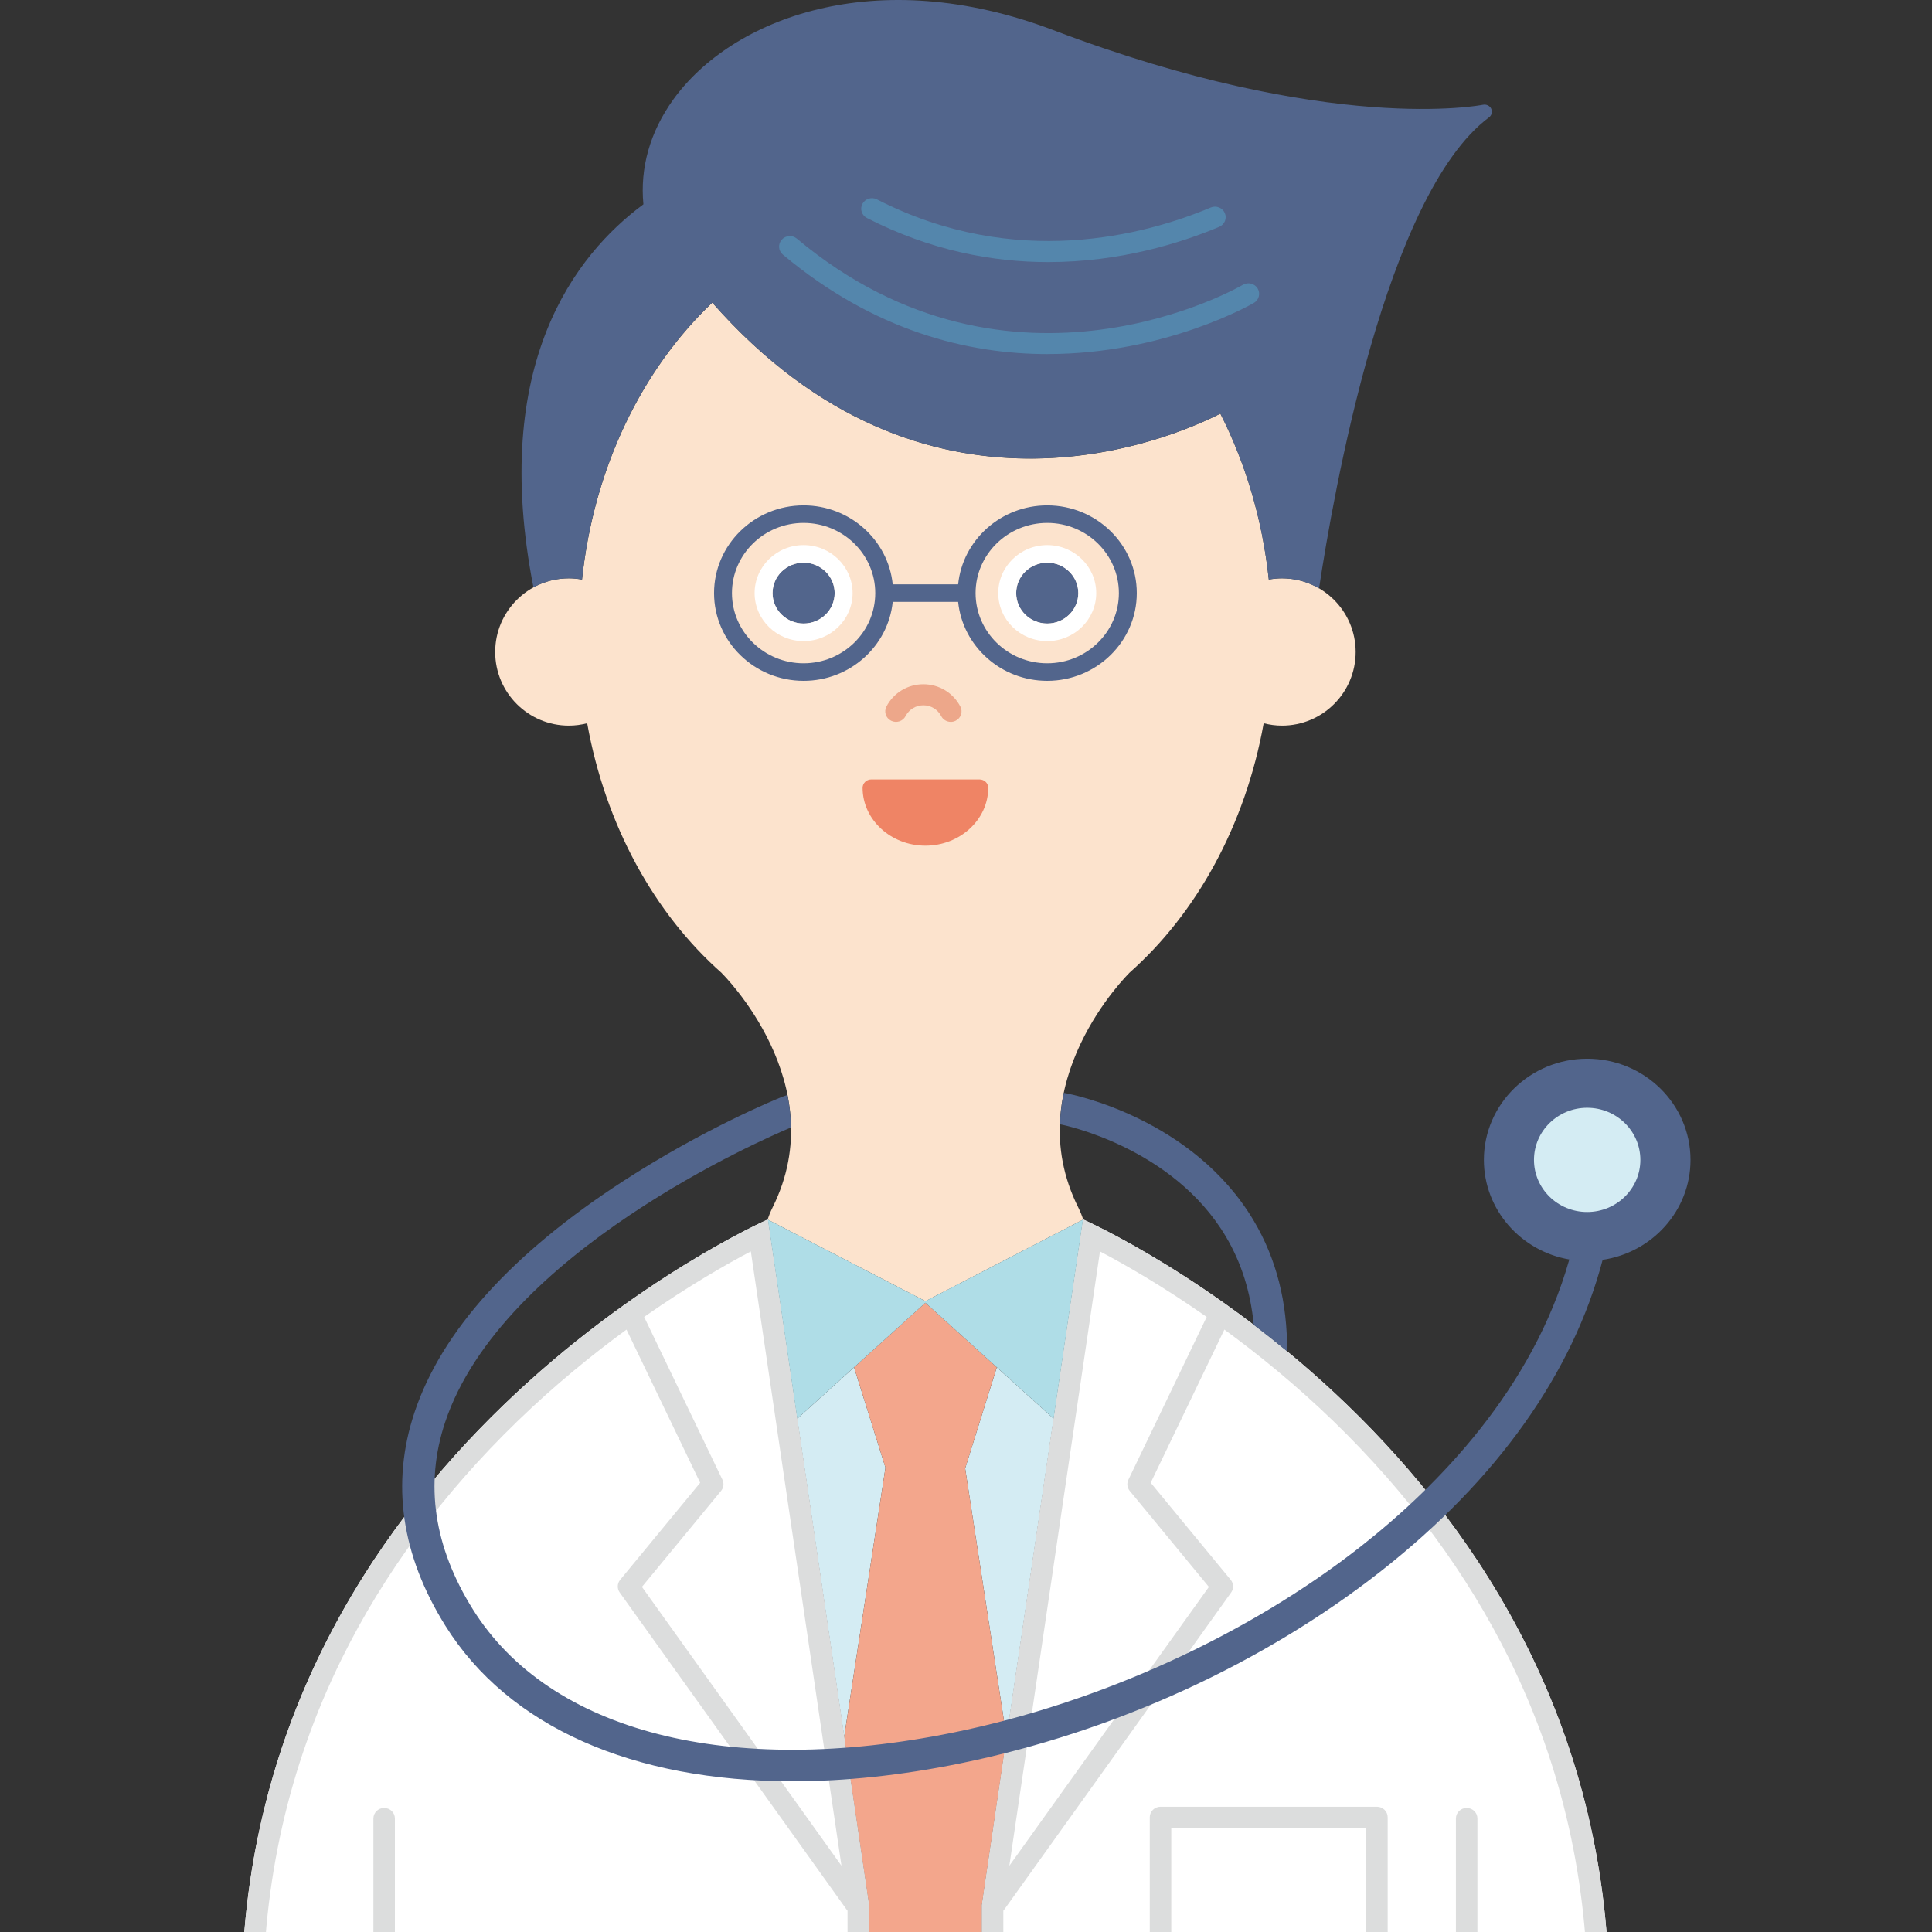 <svg width="128" height="128" viewBox="0 0 128 128" fill="none" xmlns="http://www.w3.org/2000/svg">
<rect x="0" y="0" width="128" height="128" fill="#333333" stroke="none"/>
<g clip-path="url(#clip0_33509_73230)">
<path d="M66.679 115.168L69.804 93.991L66.04 90.589L63.951 97.258H63.939L66.687 115.12L66.679 115.168Z" fill="#D4ECF3"/>
<path d="M56.584 90.589L52.82 93.991L55.945 115.168L55.93 115.071L58.661 97.258H58.673L56.584 90.589Z" fill="#D4ECF3"/>
<path d="M57.575 165.998V126.216L50.873 80.789C50.873 80.789 15.774 96.232 16.001 132.915C16.022 136.339 16.04 156.808 16.053 165.998H57.573H57.575Z" fill="white"/>
<path d="M106.569 165.998C106.583 156.808 106.6 136.34 106.621 132.915C106.848 96.23 71.751 80.789 71.751 80.789L65.049 126.216V165.998H106.569Z" fill="white"/>
<path d="M84.932 38.315C84.635 38.315 84.346 38.346 84.063 38.397C83.64 34.405 82.518 30.683 80.853 27.405C77.428 29.143 61.262 36.049 47.191 20.051C42.554 24.451 39.346 30.963 38.56 38.397C38.278 38.346 37.989 38.315 37.691 38.315C34.995 38.315 32.807 40.5 32.807 43.195C32.807 45.89 34.995 48.075 37.691 48.075C38.11 48.075 38.515 48.017 38.902 47.918C40.119 54.683 43.358 60.533 47.824 64.473H47.818C47.818 64.473 55.286 71.803 51.178 80.013C51.044 80.28 50.94 80.543 50.859 80.799L61.313 86.207L71.764 80.799C71.684 80.543 71.579 80.28 71.445 80.013C67.335 71.803 74.806 64.474 74.806 64.474H74.799C79.265 60.533 82.505 54.683 83.722 47.918C84.109 48.017 84.514 48.075 84.932 48.075C87.631 48.075 89.816 45.89 89.816 43.195C89.816 40.5 87.629 38.315 84.932 38.315Z" fill="#FCE3CD"/>
<path d="M98.798 7.201C98.7 7.001 98.471 6.894 98.247 6.94C98.148 6.961 88.119 8.948 69.783 1.995C57.987 -2.479 48.466 1.238 44.613 6.585C43.048 8.758 42.398 11.143 42.627 13.537C38.126 16.863 32.445 24.129 35.341 38.915C36.038 38.533 36.839 38.313 37.69 38.313C37.987 38.313 38.276 38.344 38.559 38.395C39.294 31.443 42.148 25.299 46.305 20.933C46.594 20.63 46.888 20.334 47.189 20.049C59.298 33.816 72.957 30.623 78.713 28.355C78.716 28.355 78.722 28.352 78.725 28.351C78.953 28.261 79.169 28.173 79.372 28.087C79.376 28.083 79.383 28.082 79.388 28.08C79.587 27.995 79.773 27.914 79.947 27.835C79.955 27.832 79.963 27.827 79.971 27.824C80.141 27.747 80.299 27.674 80.443 27.605C80.448 27.602 80.453 27.6 80.458 27.597C80.603 27.526 80.734 27.462 80.85 27.403C82.513 30.681 83.637 34.404 84.06 38.395C84.343 38.344 84.632 38.313 84.929 38.313C85.827 38.313 86.667 38.56 87.391 38.984C88.32 32.809 91.803 12.881 98.651 7.775C98.832 7.639 98.892 7.401 98.794 7.201H98.798Z" fill="#52658C"/>
<path d="M69.382 41.311C70.519 41.311 71.441 40.409 71.441 39.295C71.441 38.181 70.519 37.278 69.382 37.278C68.246 37.278 67.324 38.181 67.324 39.295C67.324 40.409 68.246 41.311 69.382 41.311Z" fill="#52658C"/>
<path d="M69.382 37.278C70.519 37.278 71.441 38.18 71.441 39.294C71.441 40.408 70.519 41.311 69.382 41.311C68.245 41.311 67.324 40.408 67.324 39.294C67.324 38.18 68.245 37.278 69.382 37.278ZM69.382 36.114C67.592 36.114 66.136 37.54 66.136 39.294C66.136 41.048 67.592 42.474 69.382 42.474C71.173 42.474 72.628 41.048 72.628 39.294C72.628 37.54 71.173 36.114 69.382 36.114Z" fill="white"/>
<path d="M53.241 41.311C54.378 41.311 55.299 40.409 55.299 39.295C55.299 38.181 54.378 37.278 53.241 37.278C52.104 37.278 51.183 38.181 51.183 39.295C51.183 40.409 52.104 41.311 53.241 41.311Z" fill="#52658C"/>
<path d="M53.241 37.278C54.378 37.278 55.3 38.18 55.3 39.294C55.3 40.408 54.378 41.311 53.241 41.311C52.104 41.311 51.183 40.408 51.183 39.294C51.183 38.18 52.104 37.278 53.241 37.278ZM53.241 36.114C51.451 36.114 49.995 37.54 49.995 39.294C49.995 41.048 51.451 42.474 53.241 42.474C55.032 42.474 56.487 41.048 56.487 39.294C56.487 37.54 55.032 36.114 53.241 36.114Z" fill="white"/>
<path d="M69.382 33.482C66.31 33.482 63.778 35.78 63.479 38.714H59.145C58.846 35.78 56.312 33.482 53.241 33.482C49.969 33.482 47.308 36.089 47.308 39.294C47.308 42.5 49.969 45.107 53.241 45.107C56.312 45.107 58.846 42.809 59.145 39.875H63.479C63.778 42.809 66.311 45.107 69.382 45.107C72.654 45.107 75.315 42.5 75.315 39.294C75.315 36.089 72.654 33.482 69.382 33.482ZM53.241 43.945C50.624 43.945 48.494 41.858 48.494 39.294C48.494 36.731 50.624 34.644 53.241 34.644C55.858 34.644 57.988 36.731 57.988 39.294C57.988 41.858 55.858 43.945 53.241 43.945ZM69.382 43.945C66.765 43.945 64.635 41.858 64.635 39.294C64.635 36.731 66.765 34.644 69.382 34.644C71.999 34.644 74.129 36.731 74.129 39.294C74.129 41.858 71.999 43.945 69.382 43.945Z" fill="#52658C"/>
<path d="M62.993 47.827C62.734 47.827 62.484 47.687 62.358 47.446C62.128 47.002 61.675 46.727 61.177 46.727C60.679 46.727 60.226 47.002 59.996 47.446C59.816 47.79 59.387 47.926 59.039 47.751C58.688 47.577 58.549 47.156 58.727 46.813C59.202 45.9 60.141 45.333 61.177 45.333C62.213 45.333 63.152 45.901 63.627 46.813C63.805 47.156 63.667 47.577 63.315 47.751C63.212 47.803 63.101 47.828 62.992 47.828L62.993 47.827Z" fill="#EDA78A"/>
<path d="M69.412 23.459C64.135 23.459 57.92 21.94 51.867 16.869C51.568 16.618 51.532 16.178 51.789 15.885C52.044 15.592 52.493 15.557 52.792 15.808C67.04 27.744 82.189 18.961 82.34 18.872C82.676 18.672 83.114 18.776 83.318 19.105C83.522 19.435 83.416 19.864 83.08 20.064C82.983 20.122 77.228 23.457 69.41 23.457L69.412 23.459Z" fill="#5486AC"/>
<path d="M69.454 17.364C65.782 17.364 61.669 16.612 57.44 14.445C57.092 14.266 56.956 13.845 57.139 13.504C57.322 13.163 57.752 13.03 58.099 13.209C67.269 17.91 75.889 15.565 80.213 13.749C80.572 13.595 80.994 13.761 81.147 14.115C81.302 14.469 81.134 14.879 80.773 15.031C78.205 16.109 74.198 17.364 69.453 17.364H69.454Z" fill="#5486AC"/>
<path d="M87.119 135.142H80.993C78.337 135.142 76.175 133.025 76.175 130.422V120.399C76.175 120.013 76.493 119.701 76.887 119.701H91.225C91.618 119.701 91.937 120.013 91.937 120.399V130.422C91.937 133.025 89.775 135.142 87.119 135.142ZM77.599 121.095V130.421C77.599 132.255 79.121 133.746 80.993 133.746H87.119C88.991 133.746 90.514 132.255 90.514 130.421V121.095H77.601H77.599Z" fill="#DCDDDD"/>
<path d="M63.951 97.258L66.04 90.588L61.311 86.311L56.584 90.588L58.673 97.258H58.661L55.93 115.07L57.575 126.216V158.486L61.313 162.011L65.049 158.487V126.216L66.687 115.12L63.94 97.258H63.951Z" fill="#F3A68C"/>
<path d="M17.48 165.998C17.475 162.481 17.471 156.911 17.466 153.347C17.455 144.909 17.442 135.345 17.427 132.908C17.377 124.776 19.121 117.054 22.612 109.956C25.412 104.263 29.339 98.948 34.282 94.159C36.751 91.768 39.229 89.754 41.507 88.089L46.388 98.237L41.087 104.668C40.888 104.91 40.877 105.252 41.058 105.507L56.121 126.557C56.131 126.57 56.142 126.578 56.152 126.591V166H57.577V126.218L50.874 80.791C50.874 80.791 15.774 96.232 16.001 132.916C16.022 136.339 16.039 156.809 16.053 165.998H17.478H17.48ZM49.745 82.91L55.75 123.611L42.53 105.135L47.774 98.772C47.945 98.564 47.98 98.279 47.864 98.036L42.675 87.249C45.639 85.175 48.174 83.734 49.745 82.908V82.91Z" fill="#DCDDDD"/>
<path d="M25.451 119.782C25.058 119.782 24.739 120.095 24.739 120.48V166H26.163V120.48C26.163 120.095 25.845 119.782 25.451 119.782Z" fill="#DCDDDD"/>
<path d="M97.171 119.782C96.777 119.782 96.458 120.095 96.458 120.48V166H97.883V120.48C97.883 120.095 97.564 119.782 97.171 119.782Z" fill="#DCDDDD"/>
<path d="M66.473 165.998V126.589C66.483 126.578 66.494 126.568 66.504 126.556L81.567 105.505C81.75 105.251 81.737 104.908 81.537 104.666L76.237 98.236L81.118 88.088C83.397 89.754 85.875 91.769 88.343 94.158C93.286 98.946 97.213 104.261 100.013 109.954C103.504 117.052 105.248 124.774 105.198 132.906C105.183 135.348 105.17 144.93 105.159 153.384C105.154 156.934 105.149 162.487 105.146 165.997H106.57C106.583 156.807 106.601 136.339 106.622 132.914C106.849 96.229 71.752 80.788 71.752 80.788L65.05 126.215V165.997H66.475L66.473 165.998ZM72.876 82.91C74.448 83.734 76.981 85.175 79.946 87.25L74.758 98.037C74.642 98.279 74.677 98.566 74.848 98.774L80.092 105.137L66.871 123.612L72.876 82.912V82.91Z" fill="#DCDDDD"/>
<path d="M50.874 80.805L52.82 93.992L61.311 86.311L69.804 93.992L71.749 80.805L61.311 86.205L50.874 80.805Z" fill="#AFDDE7"/>
<path d="M50.846 80.802C50.846 80.802 50.855 80.799 50.858 80.797L50.846 80.791V80.802Z" fill="#AFDDE7"/>
<path d="M71.766 80.797C71.766 80.797 71.77 80.799 71.777 80.802V80.791L71.766 80.797Z" fill="#AFDDE7"/>
<path d="M69.817 93.903L70.253 90.941L69.817 93.903Z" fill="#D4ECF3"/>
<path d="M50.846 80.802C50.846 80.802 50.855 80.799 50.858 80.797L50.846 80.791V80.802Z" fill="#AFDDE7"/>
<path d="M71.766 80.797C71.766 80.797 71.77 80.799 71.777 80.802V80.791L71.766 80.797Z" fill="#AFDDE7"/>
<path d="M70.691 72.444C70.643 72.435 70.555 72.417 70.478 72.404C70.338 73.075 70.246 73.773 70.222 74.495C70.253 74.496 70.279 74.498 70.286 74.499C70.359 74.514 77.681 75.954 81.225 81.94C82.253 83.675 82.862 85.627 83.063 87.78C83.785 88.33 84.524 88.913 85.273 89.531C85.298 86.306 84.569 83.414 83.073 80.89C79.045 74.09 71.029 72.51 70.689 72.446L70.691 72.444Z" fill="#52658C"/>
<path d="M105.154 70.142C101.38 70.142 98.311 73.149 98.311 76.846C98.311 80.146 100.761 82.891 103.971 83.443C101.56 91.986 95.318 98.396 90.187 102.432C82.717 108.309 72.865 112.811 63.158 114.785C48.309 117.803 36.411 114.751 31.33 106.624C28.744 102.487 28.127 98.316 29.491 94.227C33.255 82.953 50.729 75.399 52.403 74.698C52.403 74.644 52.403 74.586 52.401 74.532C52.38 73.849 52.3 73.186 52.173 72.547C52.026 72.586 51.844 72.659 51.724 72.707C51.519 72.789 46.686 74.745 41.266 78.267C33.9 83.054 29.256 88.203 27.464 93.571C25.894 98.271 26.582 103.029 29.511 107.715C33.702 114.424 41.957 118.014 52.506 118.014C55.976 118.014 59.692 117.627 63.595 116.833C73.768 114.765 83.689 110.231 91.527 104.065C99.196 98.031 104.208 90.967 106.18 83.467C109.468 82.981 112 80.202 112 76.846C112 73.149 108.931 70.142 105.157 70.142H105.154Z" fill="#52658C"/>
<path d="M105.154 80.298C107.1 80.298 108.678 78.752 108.678 76.846C108.678 74.939 107.1 73.393 105.154 73.393C103.208 73.393 101.63 74.939 101.63 76.846C101.63 78.752 103.208 80.298 105.154 80.298Z" fill="#D4ECF3"/>
<path d="M65.307 51.805C65.199 51.7 65.053 51.64 64.901 51.64H57.72C57.569 51.64 57.423 51.7 57.315 51.805C57.208 51.911 57.149 52.053 57.149 52.202C57.157 54.312 59.024 56.027 61.311 56.027C63.598 56.027 65.465 54.312 65.473 52.202C65.473 52.053 65.415 51.911 65.307 51.805Z" fill="#EF8465"/>
</g>
<defs>
<clipPath id="clip0_33509_73230">
<rect width="128" height="128" fill="white"/>
</clipPath>
</defs>
</svg>

